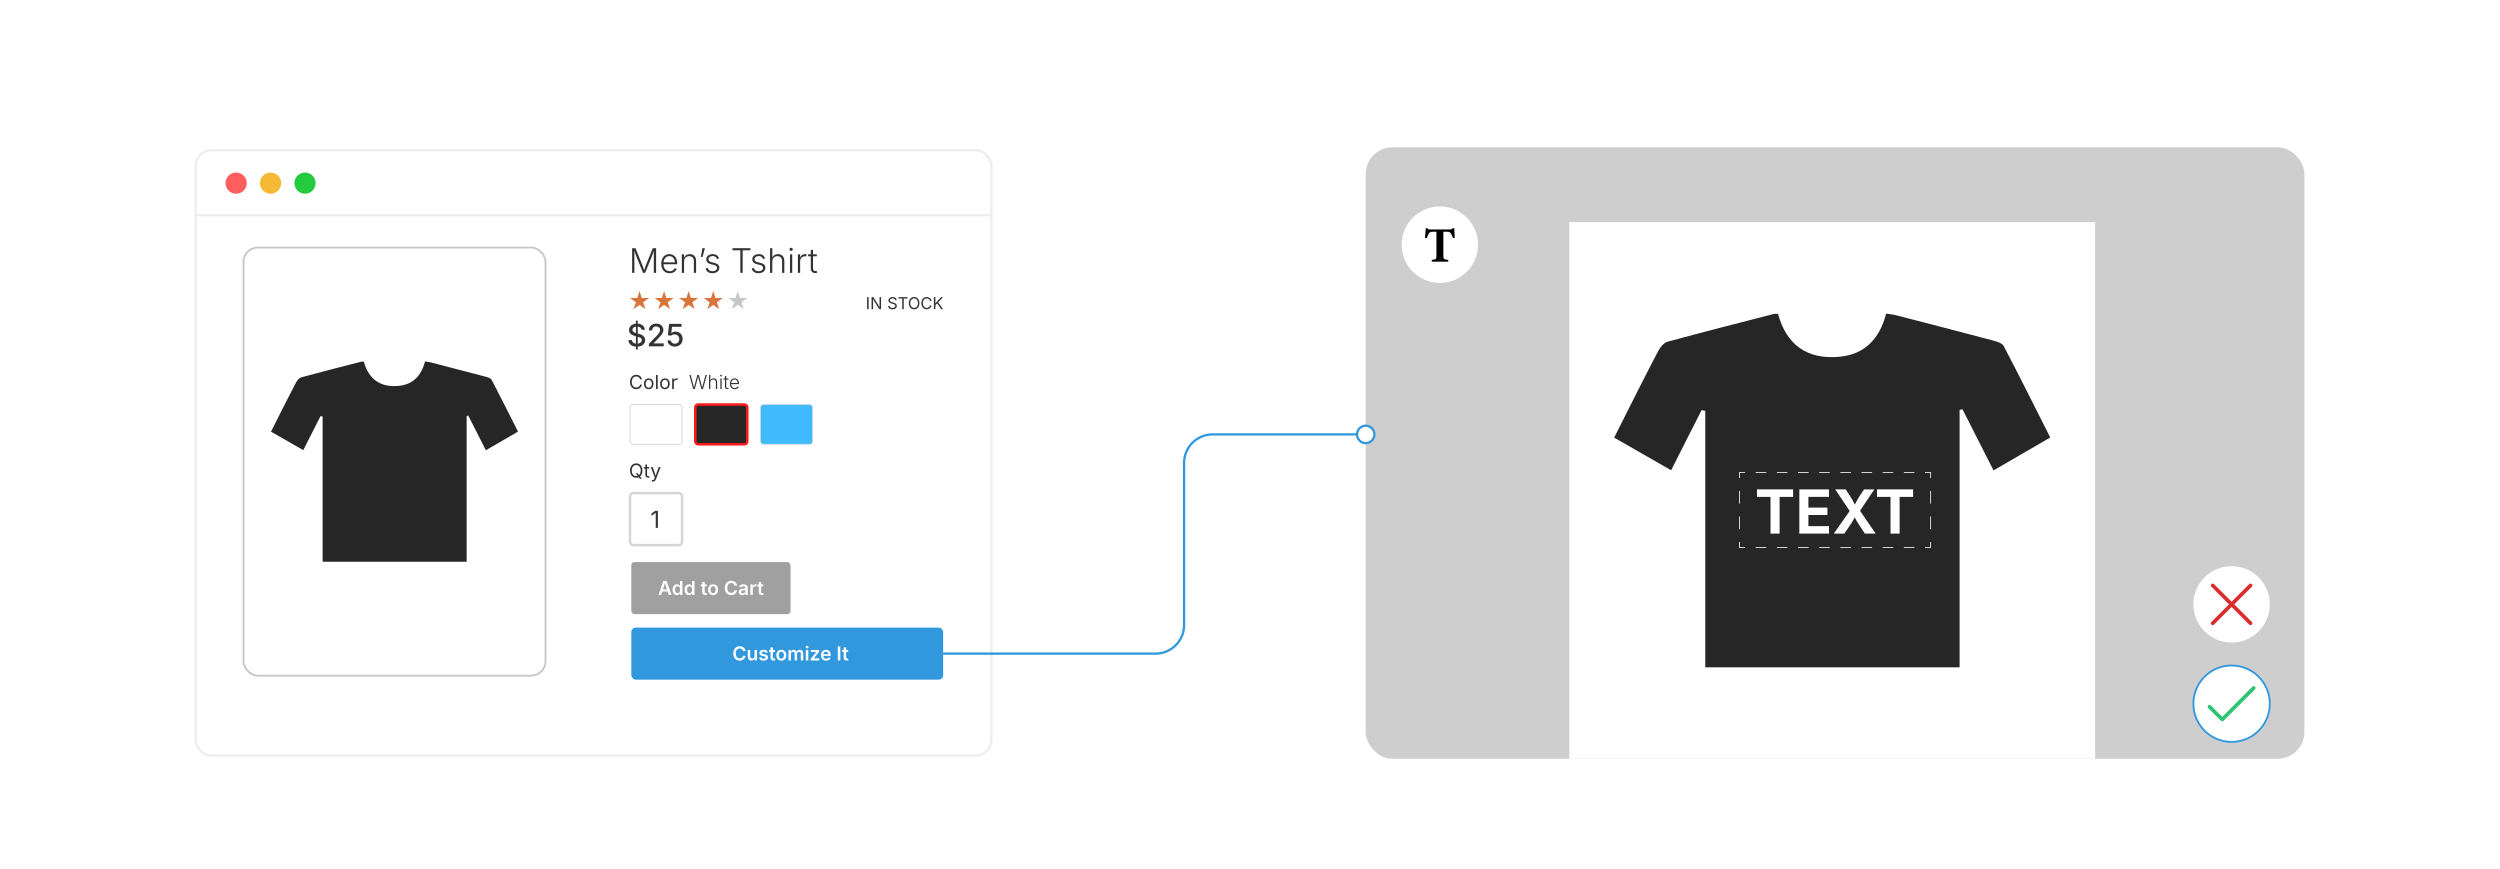 <?xml version="1.0" encoding="UTF-8"?><svg id="_08-Conditional-Logic" xmlns="http://www.w3.org/2000/svg" xmlns:xlink="http://www.w3.org/1999/xlink" viewBox="0 0 860 298.867"><defs><filter id="drop-shadow-1" filterUnits="userSpaceOnUse"><feOffset dx="0" dy="6.366"/><feGaussianBlur result="blur" stdDeviation="5.092"/><feFlood flood-color="#333" flood-opacity=".05"/><feComposite in2="blur" operator="in"/><feComposite in="SourceGraphic"/></filter><filter id="drop-shadow-2" filterUnits="userSpaceOnUse"><feOffset dx="0" dy="6.404"/><feGaussianBlur result="blur-2" stdDeviation="5.123"/><feFlood flood-color="#333" flood-opacity=".09"/><feComposite in2="blur-2" operator="in"/><feComposite in="SourceGraphic"/></filter><filter id="drop-shadow-3" filterUnits="userSpaceOnUse"><feOffset dx="0" dy="7.753"/><feGaussianBlur result="blur-3" stdDeviation="6.203"/><feFlood flood-color="#333" flood-opacity=".09"/><feComposite in2="blur-3" operator="in"/><feComposite in="SourceGraphic"/></filter><filter id="drop-shadow-4" filterUnits="userSpaceOnUse"><feOffset dx="0" dy="6.404"/><feGaussianBlur result="blur-4" stdDeviation="5.123"/><feFlood flood-color="#333" flood-opacity=".09"/><feComposite in2="blur-4" operator="in"/><feComposite in="SourceGraphic"/></filter><filter id="drop-shadow-5" filterUnits="userSpaceOnUse"><feOffset dx="0" dy="6.404"/><feGaussianBlur result="blur-5" stdDeviation="5.123"/><feFlood flood-color="#333" flood-opacity=".09"/><feComposite in2="blur-5" operator="in"/><feComposite in="SourceGraphic"/></filter></defs><g filter="url(#drop-shadow-1)"><rect x="67.291" y="45.313" width="273.751" height="208.241" rx="5.394" ry="5.394" fill="#fff" stroke="#ededed" stroke-miterlimit="10" stroke-width=".796"/><line x1="67.291" y1="67.647" x2="341.042" y2="67.647" fill="none" stroke="#ededed" stroke-miterlimit="10" stroke-width=".796"/><circle cx="81.236" cy="56.63" r="3.652" fill="#ff5d5e" stroke-width="0"/><circle cx="93.08" cy="56.63" r="3.652" fill="#f5b935" stroke-width="0"/><circle cx="104.925" cy="56.63" r="3.652" fill="#24cb3f" stroke-width="0"/></g><path d="M218.869,164.348c-.412,0-.779-.1-1.102-.299-.323-.2-.577-.484-.763-.854s-.278-.81-.278-1.319c0-.511.093-.952.278-1.322s.439-.655.763-.856c.322-.201.689-.301,1.102-.301s.778.1,1.101.301c.321.201.574.486.759.856s.276.811.276,1.322c0,.509-.092.949-.276,1.319s-.438.655-.759.854c-.322.199-.688.299-1.101.299ZM218.869,163.778c.287,0,.546-.073.778-.218.231-.146.416-.36.554-.644.137-.284.205-.63.205-1.041,0-.414-.068-.763-.205-1.047-.138-.284-.322-.498-.554-.644-.232-.146-.491-.218-.778-.218-.289,0-.55.073-.783.22-.233.146-.418.362-.555.646-.138.284-.206.631-.206,1.043,0,.41.068.756.206,1.039.137.282.321.497.555.644.233.147.494.22.783.22ZM218.668,162.775h.642l.537.705.136.188.803,1.068h-.641l-.524-.706-.136-.181-.816-1.074Z" fill="#333" stroke-width="0"/><path d="M223.335,160.665v.498h-1.871v-.498h1.871ZM222.007,159.804h.582v3.54c0,.162.033.28.1.354.065.074.175.111.328.111.036,0,.083-.004.141-.013.057-.009.109-.017.157-.026l.119.492c-.061.021-.129.038-.205.049-.077.011-.152.016-.229.016-.312,0-.557-.083-.731-.248s-.262-.396-.262-.691v-3.585Z" fill="#333" stroke-width="0"/><path d="M224.15,165.593l.148-.505.062.016c.119.03.227.039.324.024.097-.014.185-.062.262-.144.078-.082.146-.209.204-.382l.104-.301-1.382-3.637h.638l.77,2.146c.082.224.151.446.207.667.057.22.116.434.179.641h-.214c.062-.207.122-.421.18-.643.057-.221.126-.442.205-.665l.777-2.146h.634l-1.589,4.158c-.073.192-.161.35-.264.474s-.222.215-.357.275c-.136.059-.289.089-.46.089-.104,0-.192-.007-.269-.022-.075-.015-.128-.03-.158-.045Z" fill="#333" stroke-width="0"/><rect x="216.725" y="169.623" width="17.907" height="17.907" rx="1.105" ry="1.105" fill="#fff" stroke="#d6d6d6" stroke-miterlimit="10" stroke-width=".865"/><path d="M226.311,175.729v5.865h-.736v-5.172h-.039l-1.417,1.051v-.803l1.275-.941h.917Z" fill="#333" stroke-width="0"/><path d="M218.866,133.882c-.412,0-.779-.1-1.103-.299-.322-.2-.576-.484-.76-.854-.185-.37-.277-.81-.277-1.319,0-.511.093-.952.277-1.322.184-.37.438-.655.76-.856.323-.201.69-.301,1.103-.301.243,0,.474.036.69.106.217.071.411.175.584.312s.316.303.433.499c.115.195.194.417.237.665h-.614c-.035-.166-.094-.312-.177-.437s-.185-.231-.305-.317c-.119-.086-.251-.151-.396-.194-.146-.043-.296-.065-.453-.065-.289,0-.551.073-.783.22-.233.146-.418.362-.554.646s-.204.631-.204,1.043c0,.41.068.757.206,1.041.137.284.321.499.555.644s.493.218.78.218c.157,0,.308-.022.453-.066.145-.044.276-.109.396-.194.12-.085.222-.191.305-.317.083-.126.142-.271.177-.435h.614c-.041.246-.119.466-.234.66-.115.194-.26.36-.432.498-.173.138-.368.244-.585.316s-.448.108-.693.108Z" fill="#333" stroke-width="0"/><path d="M223.156,133.895c-.328,0-.615-.078-.862-.233s-.439-.373-.577-.654c-.139-.28-.207-.606-.207-.977,0-.377.068-.707.207-.989.138-.282.33-.5.577-.655s.534-.233.862-.233c.33,0,.619.078.867.233s.441.374.58.655c.138.282.207.611.207.989,0,.371-.069.697-.207.977-.139.281-.332.499-.58.654s-.537.233-.867.233ZM223.156,133.374c.244,0,.444-.062.603-.188.157-.125.273-.29.35-.494.075-.204.112-.424.112-.662,0-.24-.037-.462-.112-.668-.076-.206-.192-.372-.35-.498-.158-.126-.358-.189-.603-.189-.241,0-.439.063-.595.189-.155.126-.271.292-.347.497s-.113.428-.113.67c0,.237.038.458.113.662s.191.368.347.494c.155.125.354.188.595.188Z" fill="#333" stroke-width="0"/><path d="M226.24,128.995v4.822h-.582v-4.822h.582Z" fill="#333" stroke-width="0"/><path d="M228.735,133.895c-.328,0-.615-.078-.862-.233s-.439-.373-.577-.654c-.139-.28-.207-.606-.207-.977,0-.377.068-.707.207-.989.138-.282.33-.5.577-.655s.534-.233.862-.233c.33,0,.619.078.867.233s.441.374.58.655c.138.282.207.611.207.989,0,.371-.069.697-.207.977-.139.281-.332.499-.58.654s-.537.233-.867.233ZM228.735,133.374c.244,0,.444-.062.603-.188.157-.125.273-.29.35-.494.075-.204.112-.424.112-.662,0-.24-.037-.462-.112-.668-.076-.206-.192-.372-.35-.498-.158-.126-.358-.189-.603-.189-.241,0-.439.063-.595.189-.155.126-.271.292-.347.497s-.113.428-.113.67c0,.237.038.458.113.662s.191.368.347.494c.155.125.354.188.595.188Z" fill="#333" stroke-width="0"/><path d="M231.237,133.817v-3.618h.562v.557h.039c.066-.184.186-.331.357-.442.172-.111.365-.167.581-.167.043,0,.094.001.153.003.06.002.106.004.141.006v.586c-.017-.004-.06-.011-.129-.02-.069-.008-.143-.013-.22-.013-.173,0-.328.036-.465.108s-.244.171-.322.297c-.077.126-.116.271-.116.436v2.265h-.582Z" fill="#333" stroke-width="0"/><path d="M238.462,133.817l-1.33-4.822h.469l.857,3.201c.039.145.076.291.112.44.035.149.07.299.104.452.033.152.065.307.096.464h-.059c.03-.158.062-.312.096-.464.033-.152.068-.303.104-.452.037-.149.075-.295.113-.44l.854-3.201h.541l.851,3.201c.039.145.076.291.113.44s.072.299.106.452c.035.152.068.307.101.464h-.067c.032-.158.064-.312.099-.464.033-.152.068-.303.106-.452s.075-.295.111-.44l.854-3.201h.476l-1.336,4.822h-.554l-.877-3.226c-.054-.199-.106-.409-.157-.631s-.1-.469-.146-.741h.097c-.048.259-.096.497-.145.715-.048.218-.102.437-.16.657l-.877,3.226h-.553Z" fill="#333" stroke-width="0"/><path d="M244.345,131.562v2.255h-.439v-4.822h.439v2.048h-.081c.1-.315.256-.542.468-.683.213-.14.456-.21.73-.21.245,0,.461.051.646.154s.331.252.436.448.157.438.157.725v2.34h-.44v-2.307c0-.296-.083-.529-.249-.701s-.389-.257-.667-.257c-.189,0-.36.041-.511.122-.151.081-.271.197-.357.349-.088.152-.132.332-.132.539Z" fill="#333" stroke-width="0"/><path d="M248.031,129.529c-.086,0-.161-.03-.225-.091-.063-.06-.096-.133-.096-.217,0-.086.032-.159.096-.218.063-.06.139-.089.225-.089.089,0,.164.029.227.089.062.059.094.132.094.218,0,.084-.031.157-.094.217-.062.061-.138.091-.227.091ZM247.808,133.817v-3.618h.439v3.618h-.439Z" fill="#333" stroke-width="0"/><path d="M250.578,130.199v.382h-1.722v-.382h1.722ZM249.393,129.338h.44v3.624c0,.179.04.311.12.395.079.084.201.118.365.1.03,0,.067-.003.111-.011.045-.007.086-.016.125-.024l.091.379c-.048.015-.1.027-.157.036-.057.008-.115.014-.173.016-.289.02-.516-.049-.678-.206-.163-.156-.245-.375-.245-.655v-3.653Z" fill="#333" stroke-width="0"/><path d="M252.744,133.895c-.339,0-.632-.079-.879-.238s-.438-.378-.572-.659c-.136-.28-.203-.603-.203-.967,0-.365.066-.688.199-.971.133-.282.318-.504.557-.667.238-.162.516-.243.83-.243.198,0,.39.036.573.108.183.072.348.183.495.33.146.148.262.335.346.562s.126.493.126.799v.191h-2.838v-.378h2.603l-.201.142c0-.259-.044-.491-.133-.696-.088-.205-.215-.367-.378-.485-.164-.119-.361-.178-.593-.178-.229,0-.429.06-.601.181-.171.121-.305.28-.4.479-.097.198-.145.416-.145.653v.227c0,.283.05.53.149.743.099.213.239.378.422.495.183.118.397.177.646.177.168,0,.316-.027.445-.081.128-.054.236-.125.323-.215.088-.089.152-.187.196-.293l.417.133c-.056.151-.146.292-.271.421s-.279.233-.468.312c-.188.079-.403.118-.646.118Z" fill="#333" stroke-width="0"/><rect x="216.725" y="139.157" width="17.907" height="13.663" rx=".965" ry=".965" fill="#fff" stroke="#d6d6d6" stroke-miterlimit="10" stroke-width=".318"/><rect x="239.166" y="139.157" width="17.907" height="13.663" rx=".965" ry=".965" fill="#262626" stroke-width="0"/><rect x="239.166" y="139.157" width="17.907" height="13.663" rx=".965" ry=".965" fill="none" stroke="#ff1a1a" stroke-miterlimit="10" stroke-width=".865"/><rect x="261.607" y="139.157" width="17.907" height="13.663" rx=".965" ry=".965" fill="#40bbff" stroke="#d6d6d6" stroke-miterlimit="10" stroke-width=".241"/><rect x="217.169" y="193.353" width="54.776" height="17.907" rx="1.105" ry="1.105" fill="#a0a0a0" stroke-width="0"/><path d="M226.509,204.655l1.683-4.822h1.097l1.722,4.822h-.948l-.857-2.505c-.084-.259-.172-.552-.262-.878-.091-.327-.191-.698-.302-1.115h.182c-.108.421-.205.795-.293,1.125-.087.329-.17.619-.247.869l-.829,2.505h-.944ZM227.49,203.461v-.696h2.54v.696h-2.54Z" fill="#fff" stroke-width="0"/><path d="M232.849,204.72c-.285,0-.54-.073-.766-.219s-.403-.357-.532-.636c-.13-.278-.194-.616-.194-1.013,0-.401.066-.741.199-1.018.133-.277.312-.487.537-.629.226-.142.476-.213.752-.213.216,0,.393.036.529.108s.246.158.327.257.142.192.183.278h.035v-1.803h.842v4.822h-.825v-.573h-.052c-.043.086-.106.179-.189.278s-.192.184-.328.254c-.136.07-.309.105-.518.105ZM233.079,204.027c.184,0,.339-.049.466-.147s.225-.236.291-.413c.067-.177.101-.383.101-.618s-.033-.439-.099-.613c-.066-.174-.163-.309-.291-.406-.129-.097-.284-.146-.468-.146-.19,0-.349.05-.476.15-.128.101-.224.239-.288.415-.065.176-.098.375-.098.6,0,.224.032.425.098.604.064.178.161.318.289.42.129.103.287.154.475.154Z" fill="#fff" stroke-width="0"/><path d="M236.985,204.72c-.285,0-.54-.073-.766-.219s-.403-.357-.532-.636c-.13-.278-.194-.616-.194-1.013,0-.401.066-.741.199-1.018.133-.277.312-.487.537-.629.226-.142.476-.213.752-.213.216,0,.393.036.529.108s.246.158.327.257.142.192.183.278h.035v-1.803h.842v4.822h-.825v-.573h-.052c-.043.086-.106.179-.189.278s-.192.184-.328.254c-.136.07-.309.105-.518.105ZM237.214,204.027c.184,0,.339-.049.466-.147s.225-.236.291-.413c.067-.177.101-.383.101-.618s-.033-.439-.099-.613c-.066-.174-.163-.309-.291-.406-.129-.097-.284-.146-.468-.146-.19,0-.349.05-.476.15-.128.101-.224.239-.288.415-.065.176-.098.375-.098.6,0,.224.032.425.098.604.064.178.161.318.289.42.129.103.287.154.475.154Z" fill="#fff" stroke-width="0"/><path d="M243.129,201.038v.66h-2.055v-.66h2.055ZM241.588,200.177h.842v3.459c0,.132.027.229.084.29.056.061.147.092.275.092.038,0,.09-.005.153-.014.063-.01.115-.019.153-.028l.133.65c-.093.028-.188.048-.284.06-.098.012-.19.018-.278.018-.348,0-.614-.086-.8-.259-.186-.172-.278-.418-.278-.738v-3.53Z" fill="#fff" stroke-width="0"/><path d="M245.3,204.729c-.352,0-.656-.078-.915-.234s-.459-.375-.601-.654-.212-.604-.212-.976c0-.375.07-.704.212-.985s.342-.5.601-.655.563-.233.915-.233c.354,0,.66.078.92.233.259.155.458.374.6.655s.212.61.212.985c0,.371-.07.696-.212.976s-.341.498-.6.654c-.26.156-.565.234-.92.234ZM245.3,204.047c.196,0,.36-.053.49-.159.131-.105.228-.248.292-.427.063-.179.095-.379.095-.599,0-.222-.031-.422-.095-.602-.064-.179-.161-.322-.292-.427-.13-.105-.294-.159-.49-.159s-.358.053-.486.159c-.129.105-.225.248-.288.425-.063.178-.096.379-.096.604,0,.22.032.42.096.599.063.179.159.321.288.427.128.106.29.159.486.159Z" fill="#fff" stroke-width="0"/><path d="M251.53,204.72c-.423,0-.8-.098-1.133-.295-.332-.196-.594-.479-.786-.848-.191-.369-.288-.812-.288-1.33,0-.52.097-.965.29-1.335.193-.37.456-.653.789-.849.334-.196.71-.294,1.128-.294.264,0,.51.037.739.111.23.075.436.184.615.327s.328.318.445.526c.116.207.193.442.232.705h-.87c-.028-.145-.076-.271-.145-.382-.067-.11-.152-.203-.254-.28s-.216-.135-.343-.175c-.127-.04-.264-.06-.408-.06-.263,0-.496.066-.7.199s-.363.326-.479.58c-.116.253-.174.562-.174.927,0,.369.059.68.175.932.117.252.277.443.48.573.204.129.436.194.694.194.145,0,.28-.02.408-.06.127-.04.242-.098.345-.175s.188-.17.257-.281c.069-.111.116-.238.143-.38h.874c-.033.231-.104.447-.213.649-.108.202-.251.379-.429.532-.177.153-.382.273-.616.359-.234.086-.493.13-.778.13Z" fill="#fff" stroke-width="0"/><path d="M255.329,204.729c-.229,0-.435-.042-.618-.125s-.328-.206-.434-.367-.158-.361-.158-.599c0-.205.038-.374.114-.508.077-.134.181-.241.312-.321.13-.08.277-.14.441-.181s.334-.07.511-.087c.21-.023.38-.044.512-.062.132-.017.229-.045.29-.084.062-.039.092-.099.092-.181v-.016c0-.119-.023-.22-.071-.303-.047-.083-.118-.146-.212-.191-.094-.044-.21-.066-.348-.066-.141,0-.262.022-.364.065s-.186.099-.251.168c-.064.069-.112.144-.143.224l-.779-.159c.071-.213.181-.39.33-.529.148-.139.326-.243.532-.312s.43-.104.672-.104c.17,0,.342.02.516.06.174.04.333.107.478.203.145.095.261.222.35.382.088.16.133.36.133.602v2.417h-.807v-.499h-.032c-.054.102-.128.196-.222.283s-.21.158-.35.21c-.139.053-.303.079-.493.079ZM255.546,204.105c.175,0,.325-.034.451-.104.127-.069.225-.16.295-.273s.105-.237.105-.371v-.427c-.028.021-.075.042-.141.062-.066.019-.14.037-.221.052s-.16.028-.239.039-.146.02-.199.026c-.125.018-.238.045-.34.084-.102.039-.181.094-.237.164-.058.07-.086.161-.086.273,0,.104.026.19.079.261.053.07.125.124.217.16s.197.055.315.055Z" fill="#fff" stroke-width="0"/><path d="M258.125,204.655v-3.618h.815v.605h.039c.064-.209.178-.371.34-.484s.347-.17.554-.17c.047,0,.1.002.158.006.059.004.107.01.148.017v.773c-.034-.011-.09-.021-.168-.029-.077-.009-.154-.013-.229-.013-.155,0-.295.034-.419.101s-.222.159-.291.276c-.07.118-.105.253-.105.406v2.129h-.842Z" fill="#fff" stroke-width="0"/><path d="M262.548,201.038v.66h-2.055v-.66h2.055ZM261.008,200.177h.842v3.459c0,.132.027.229.084.29.056.061.147.092.275.092.038,0,.09-.005.153-.014.063-.01.115-.019.153-.028l.133.65c-.093.028-.188.048-.284.06-.098.012-.19.018-.278.018-.348,0-.614-.086-.8-.259-.186-.172-.278-.418-.278-.738v-3.53Z" fill="#fff" stroke-width="0"/><rect x="217.169" y="215.888" width="107.277" height="17.907" rx="1.546" ry="1.546" fill="#3198dd" stroke-width="0"/><path d="M254.443,227.255c-.423,0-.8-.098-1.133-.295-.332-.196-.594-.479-.786-.848-.191-.369-.288-.812-.288-1.33,0-.52.097-.965.29-1.335.193-.37.456-.653.789-.849.334-.196.71-.294,1.128-.294.264,0,.51.037.739.111.23.075.436.184.615.327s.328.318.445.526c.116.207.193.442.232.705h-.87c-.028-.145-.076-.271-.145-.382-.067-.11-.152-.203-.254-.28s-.216-.135-.343-.175c-.127-.04-.264-.06-.408-.06-.263,0-.496.066-.7.199s-.363.326-.479.58c-.116.253-.174.562-.174.927,0,.369.059.68.175.932.117.252.277.443.48.573.204.129.436.194.694.194.145,0,.28-.02.408-.06.127-.04.242-.098.345-.175s.188-.17.257-.281c.069-.111.116-.238.143-.38h.874c-.033.231-.104.447-.213.649-.108.202-.251.379-.429.532-.177.153-.382.273-.616.359-.234.086-.493.13-.778.13Z" fill="#fff" stroke-width="0"/><path d="M258.471,227.236c-.248,0-.465-.053-.651-.159-.187-.105-.331-.26-.434-.464s-.154-.45-.154-.739v-2.301h.842v2.171c0,.241.062.431.189.569.126.138.299.207.52.207.148,0,.281-.032.397-.097.116-.064.208-.16.273-.285s.099-.274.099-.446v-2.12h.845v3.618h-.799l-.01-.893h.064c-.102.315-.251.55-.45.706-.198.155-.442.233-.731.233Z" fill="#fff" stroke-width="0"/><path d="M262.66,227.265c-.278,0-.524-.04-.738-.12-.213-.08-.389-.196-.525-.35-.137-.153-.226-.338-.267-.556l.786-.149c.05.179.138.312.264.399s.292.131.497.131c.207,0,.371-.042.493-.125.122-.083.183-.186.183-.309,0-.104-.04-.189-.12-.257-.079-.068-.202-.121-.368-.157l-.618-.133c-.341-.073-.596-.194-.764-.362-.169-.168-.253-.385-.253-.65,0-.224.062-.418.185-.583s.294-.291.513-.382c.22-.09.474-.136.763-.136.273,0,.51.039.707.116s.356.186.479.325.207.303.254.491l-.75.148c-.041-.127-.116-.234-.224-.322-.108-.087-.26-.131-.456-.131-.18,0-.329.039-.448.118-.12.079-.18.18-.18.303,0,.106.04.193.119.262.08.069.212.123.396.162l.614.129c.344.074.598.191.764.353.166.162.25.37.25.625,0,.229-.066.43-.198.604-.131.174-.314.31-.548.408-.234.098-.504.147-.808.147Z" fill="#fff" stroke-width="0"/><path d="M266.604,223.573v.66h-2.055v-.66h2.055ZM265.064,222.712h.842v3.459c0,.132.027.229.084.29.056.061.147.092.275.092.038,0,.09-.005.153-.014.063-.01.115-.019.153-.028l.133.65c-.093.028-.188.048-.284.06-.098.012-.19.018-.278.018-.348,0-.614-.086-.8-.259-.186-.172-.278-.418-.278-.738v-3.53Z" fill="#fff" stroke-width="0"/><path d="M268.775,227.265c-.352,0-.656-.078-.915-.234s-.459-.375-.601-.654-.212-.604-.212-.976c0-.375.07-.704.212-.985s.342-.5.601-.655.563-.233.915-.233c.354,0,.66.078.92.233.259.155.458.374.6.655s.212.61.212.985c0,.371-.07.696-.212.976s-.341.498-.6.654c-.26.156-.565.234-.92.234ZM268.775,226.582c.196,0,.36-.053.49-.159.131-.105.228-.248.292-.427.063-.179.095-.379.095-.599,0-.222-.031-.422-.095-.602-.064-.179-.161-.322-.292-.427-.13-.105-.294-.159-.49-.159s-.358.053-.486.159c-.129.105-.225.248-.288.425-.063.178-.096.379-.096.604,0,.22.032.42.096.599.063.179.159.321.288.427.128.106.29.159.486.159Z" fill="#fff" stroke-width="0"/><path d="M271.241,227.19v-3.618h.79l.032.87h-.062c.052-.215.132-.392.241-.527.108-.136.236-.237.382-.303.146-.065.298-.099.458-.099.261,0,.472.082.633.246.16.164.274.406.341.725h-.101c.05-.216.135-.396.255-.539.119-.144.262-.251.427-.324s.342-.108.529-.108c.218,0,.413.048.586.143.172.095.31.233.41.416.102.182.152.408.152.678v2.44h-.841v-2.311c0-.224-.062-.388-.185-.492s-.271-.155-.443-.155c-.134,0-.251.029-.35.087-.1.058-.176.138-.229.241s-.079.222-.079.358v2.271h-.822v-2.349c0-.184-.057-.331-.171-.442s-.262-.167-.44-.167c-.123,0-.235.028-.338.084s-.185.139-.244.249c-.061.11-.091.246-.091.408v2.217h-.842Z" fill="#fff" stroke-width="0"/><path d="M277.629,223.061c-.134,0-.249-.045-.345-.136-.096-.09-.144-.198-.144-.324,0-.129.048-.239.144-.328.096-.09.211-.134.345-.134.136,0,.252.044.348.134.097.089.145.198.145.325s-.048.236-.145.327c-.096.091-.212.136-.348.136ZM277.209,227.19v-3.618h.842v3.618h-.842Z" fill="#fff" stroke-width="0"/><path d="M278.891,227.19v-.537l1.867-2.35v-.029h-1.809v-.702h2.841v.583l-1.779,2.304v.029h1.841v.702h-2.961Z" fill="#fff" stroke-width="0"/><path d="M284.172,227.265c-.364,0-.678-.076-.939-.229-.263-.153-.464-.369-.605-.647s-.212-.606-.212-.983c0-.374.069-.7.209-.98.139-.281.336-.5.592-.659s.556-.238.901-.238c.22,0,.43.036.629.107.2.071.377.181.531.33.154.148.275.338.362.568.087.229.131.503.131.82v.265h-2.957v-.573h2.54l-.396.168c0-.203-.031-.381-.094-.536s-.155-.274-.279-.361-.279-.129-.465-.129-.343.043-.473.131c-.129.087-.228.204-.296.35-.067.146-.102.308-.102.487v.395c0,.229.039.422.116.579.078.158.187.276.327.356.14.08.303.12.488.12.123,0,.234-.018.335-.053s.188-.088.261-.159c.073-.07.128-.156.165-.257l.773.159c-.059.194-.157.364-.298.51s-.315.259-.525.34c-.211.081-.451.121-.721.121Z" fill="#fff" stroke-width="0"/><path d="M289.065,222.369v4.822h-.864v-4.822h.864Z" fill="#fff" stroke-width="0"/><path d="M291.767,223.573v.66h-2.055v-.66h2.055ZM290.227,222.712h.842v3.459c0,.132.027.229.084.29.056.061.147.092.275.092.038,0,.09-.005.153-.014.063-.01.115-.019.153-.028l.133.65c-.093.028-.188.048-.284.06-.098.012-.19.018-.278.018-.348,0-.614-.086-.8-.259-.186-.172-.278-.418-.278-.738v-3.53Z" fill="#fff" stroke-width="0"/><path d="M217.453,93.855v-8.476h1.148l2.366,5.814c.054.125.109.272.168.441.059.168.121.349.188.54.066.192.13.382.191.572.061.19.117.37.17.541h-.204c.053-.163.109-.337.17-.523.062-.186.125-.375.191-.569.065-.193.13-.376.19-.549s.117-.323.17-.452l2.35-5.814h1.149v8.476h-.797v-5.933c0-.201.003-.411.009-.628.006-.218.011-.437.015-.657.003-.22.005-.436.005-.648h.092c-.076.228-.155.458-.236.691-.082.233-.161.46-.239.68-.077.22-.152.426-.225.617s-.137.357-.193.498l-2.201,5.381h-.711l-2.219-5.381c-.057-.14-.12-.303-.19-.489-.07-.186-.145-.388-.222-.606-.078-.218-.158-.444-.239-.68-.082-.235-.166-.472-.253-.711h.097c.004.193.008.398.011.614.004.216.008.435.012.657.004.222.007.436.009.643.002.207.003.397.003.572v5.381h-.773Z" fill="#333" stroke-width="0"/><path d="M230.371,93.992c-.596,0-1.11-.14-1.545-.418-.434-.279-.77-.665-1.007-1.157-.236-.493-.355-1.06-.355-1.701,0-.641.117-1.209.35-1.707.233-.497.56-.887.979-1.172.419-.284.905-.427,1.46-.427.349,0,.684.064,1.007.191.322.127.612.32.87.58s.461.589.608.987c.148.398.222.867.222,1.405v.335h-4.988v-.666h4.573l-.353.25c0-.455-.078-.863-.233-1.223s-.377-.645-.666-.854c-.288-.208-.635-.312-1.04-.312-.402,0-.754.106-1.056.318s-.537.493-.705.842c-.169.349-.254.732-.254,1.149v.398c0,.497.088.932.262,1.306.175.374.422.664.743.87.32.207.698.31,1.135.31.296,0,.557-.047.782-.142s.415-.221.568-.378c.153-.157.269-.329.345-.515l.733.233c-.099.265-.257.512-.475.739-.219.228-.492.411-.822.549-.33.139-.709.208-1.138.208Z" fill="#333" stroke-width="0"/><path d="M235.32,89.891v3.965h-.773v-6.36h.745l.006,1.485h-.119c.174-.554.448-.954.821-1.2.374-.247.802-.37,1.283-.37.433,0,.811.09,1.135.271s.578.443.763.788c.184.345.275.77.275,1.274v4.113h-.768v-4.056c0-.52-.146-.93-.438-1.231-.292-.301-.683-.452-1.172-.452-.334,0-.633.071-.898.213s-.476.347-.629.614c-.153.268-.23.583-.23.947Z" fill="#333" stroke-width="0"/><path d="M241.094,88.383l.523-3.004h.876l-.803,3.004h-.597Z" fill="#333" stroke-width="0"/><path d="M245.07,93.992c-.417,0-.787-.064-1.109-.191s-.588-.312-.797-.557c-.208-.245-.351-.545-.426-.902l.739-.176c.091.383.271.668.543.856.271.188.617.282,1.038.282.481,0,.867-.108,1.158-.324.29-.216.435-.485.435-.808,0-.258-.086-.472-.259-.643-.173-.17-.432-.298-.776-.381l-1.035-.25c-.546-.133-.955-.34-1.226-.623-.271-.282-.407-.638-.407-1.066,0-.356.096-.669.287-.938.191-.27.455-.48.791-.632.336-.151.718-.228,1.146-.228.401,0,.747.062,1.035.185.288.124.526.297.714.521s.329.489.424.796l-.705.182c-.1-.292-.263-.534-.492-.726-.229-.191-.553-.287-.971-.287-.421,0-.768.101-1.041.302-.272.201-.409.46-.409.779,0,.269.092.489.276.66.184.171.471.304.861.398l.973.233c.539.133.941.339,1.209.62s.401.631.401,1.052c0,.364-.101.687-.302.967s-.48.5-.839.66c-.358.16-.771.239-1.237.239Z" fill="#333" stroke-width="0"/><path d="M251.976,86.102v-.723h6.178v.723h-2.679v7.753h-.809v-7.753h-2.69Z" fill="#333" stroke-width="0"/><path d="M260.907,93.992c-.417,0-.787-.064-1.109-.191s-.588-.312-.797-.557c-.208-.245-.351-.545-.426-.902l.739-.176c.091.383.271.668.543.856.271.188.617.282,1.038.282.481,0,.867-.108,1.158-.324.29-.216.435-.485.435-.808,0-.258-.086-.472-.259-.643-.173-.17-.432-.298-.776-.381l-1.035-.25c-.546-.133-.955-.34-1.226-.623-.271-.282-.407-.638-.407-1.066,0-.356.096-.669.287-.938.191-.27.455-.48.791-.632.336-.151.718-.228,1.146-.228.401,0,.747.062,1.035.185.288.124.526.297.714.521s.329.489.424.796l-.705.182c-.1-.292-.263-.534-.492-.726-.229-.191-.553-.287-.971-.287-.421,0-.768.101-1.041.302-.272.201-.409.46-.409.779,0,.269.092.489.276.66.184.171.471.304.861.398l.973.233c.539.133.941.339,1.209.62s.401.631.401,1.052c0,.364-.101.687-.302.967s-.48.5-.839.66c-.358.16-.771.239-1.237.239Z" fill="#333" stroke-width="0"/><path d="M265.668,89.891v3.965h-.773v-8.476h.773v3.601h-.142c.174-.554.448-.954.821-1.2.374-.247.802-.37,1.283-.37.433,0,.812.09,1.138.271s.581.443.765.788c.185.345.276.77.276,1.274v4.113h-.773v-4.056c0-.52-.146-.93-.438-1.231-.292-.301-.683-.452-1.172-.452-.334,0-.633.071-.898.213s-.476.347-.629.614c-.153.268-.23.583-.23.947Z" fill="#333" stroke-width="0"/><path d="M272.147,86.318c-.151,0-.283-.053-.396-.16-.111-.106-.168-.233-.168-.381,0-.152.057-.28.168-.384.112-.104.244-.156.396-.156.155,0,.288.052.398.156.109.104.165.232.165.384,0,.148-.056.275-.165.381-.11.106-.243.16-.398.16ZM271.754,93.855v-6.36h.773v6.36h-.773Z" fill="#333" stroke-width="0"/><path d="M274.474,93.855v-6.36h.751v.99h.057c.129-.326.35-.586.663-.782.312-.195.668-.293,1.066-.293.064,0,.133.001.205.003.071.002.135.005.188.009v.773c-.026-.007-.083-.016-.171-.025-.087-.01-.182-.014-.284-.014-.326,0-.618.07-.876.21-.258.14-.46.332-.605.574-.146.243-.22.521-.22.836v4.079h-.773Z" fill="#333" stroke-width="0"/><path d="M280.993,87.496v.671h-3.026v-.671h3.026ZM278.911,85.982h.773v6.371c0,.315.07.546.211.694.14.148.354.207.643.176.053,0,.118-.007.196-.02.077-.013.15-.027.219-.042l.159.666c-.083.026-.175.047-.275.062s-.202.024-.305.028c-.508.034-.905-.086-1.191-.361-.286-.275-.43-.659-.43-1.152v-6.422Z" fill="#333" stroke-width="0"/><path d="M298.817,102.226v4.125h-.526v-4.125h.526Z" fill="#333" stroke-width="0"/><path d="M299.813,106.35v-4.125h.62l1.678,2.638c.044.068.098.156.16.263.063.107.131.228.204.363.072.135.145.279.214.432h-.074c-.017-.159-.028-.311-.036-.455-.008-.145-.012-.278-.014-.4-.002-.122-.003-.225-.003-.31v-2.53h.526v4.125h-.626l-1.495-2.348c-.068-.108-.137-.221-.206-.336s-.148-.252-.236-.41c-.089-.158-.198-.353-.33-.585h.098c.009.205.018.394.024.567.008.173.014.325.019.454.004.129.007.23.007.304v2.353h-.529Z" fill="#333" stroke-width="0"/><path d="M307,106.422c-.297,0-.555-.048-.773-.144-.219-.096-.39-.23-.514-.403-.123-.173-.193-.375-.21-.605h.54c.015.155.067.283.157.383.091.101.206.175.348.224.141.049.292.074.452.074.187,0,.354-.031.503-.091.148-.061.266-.147.353-.258.087-.11.13-.239.13-.385,0-.133-.037-.241-.111-.324-.075-.083-.174-.151-.298-.205-.124-.053-.26-.1-.407-.141l-.498-.141c-.332-.094-.591-.229-.775-.404-.185-.175-.276-.399-.276-.672,0-.232.062-.436.188-.61.125-.174.295-.31.509-.406.214-.096.454-.144.72-.144.271,0,.512.048.72.144.209.096.373.227.494.392.121.166.186.352.192.561h-.515c-.024-.201-.12-.356-.288-.466s-.375-.165-.62-.165c-.177,0-.332.029-.466.087-.134.059-.238.138-.312.238-.074.101-.111.215-.111.345,0,.144.045.26.135.347.089.088.195.156.318.205.122.049.233.087.333.115l.413.114c.11.029.232.07.366.122s.262.121.384.206c.122.086.222.195.3.327.079.132.118.294.118.486,0,.225-.059.428-.176.609-.117.181-.287.324-.511.429-.224.105-.494.158-.812.158Z" fill="#333" stroke-width="0"/><path d="M309.062,102.69v-.465h3.117v.465h-1.293v3.66h-.526v-3.66h-1.298Z" fill="#333" stroke-width="0"/><path d="M314.451,106.405c-.353,0-.666-.085-.942-.256-.275-.171-.493-.414-.651-.731-.159-.316-.238-.692-.238-1.128,0-.438.079-.814.238-1.131.158-.316.376-.561.651-.732.276-.172.59-.258.942-.258s.667.086.941.258c.275.171.491.416.649.732.157.316.236.693.236,1.131,0,.436-.079.812-.236,1.128-.158.317-.374.56-.649.731-.274.171-.589.256-.941.256ZM314.451,105.918c.246,0,.468-.062.666-.187s.356-.308.474-.551.176-.54.176-.89c0-.354-.059-.653-.176-.896s-.275-.426-.474-.551-.42-.187-.666-.187c-.247,0-.471.063-.67.188s-.357.31-.475.552-.176.54-.176.893c0,.351.059.647.176.889s.275.425.475.551.423.188.67.188Z" fill="#333" stroke-width="0"/><path d="M318.784,106.405c-.353,0-.667-.085-.943-.256-.275-.171-.492-.414-.65-.731-.157-.316-.236-.692-.236-1.128,0-.438.079-.814.236-1.131.158-.316.375-.561.65-.732.276-.172.591-.258.943-.258.208,0,.405.031.591.092.186.061.352.15.499.267.148.117.271.259.37.426s.166.356.203.569h-.525c-.03-.142-.08-.267-.151-.374-.071-.107-.158-.197-.26-.271-.103-.074-.216-.129-.34-.166-.123-.037-.253-.056-.387-.056-.248,0-.471.063-.67.188-.2.125-.357.31-.474.552s-.175.54-.175.893c0,.351.059.647.176.89s.275.426.475.551.422.187.668.187c.134,0,.264-.019.387-.057.124-.038.237-.093.34-.166.102-.073.188-.163.26-.271s.121-.232.151-.373h.525c-.035.21-.102.398-.2.565-.1.166-.223.308-.37.426s-.314.208-.499.27c-.186.062-.384.093-.594.093Z" fill="#333" stroke-width="0"/><path d="M321.255,106.35v-4.125h.526v1.412l-.009.889.009.257v1.567h-.526ZM321.616,105.171v-.562c.094-.129.188-.253.28-.371.094-.118.189-.233.287-.346.098-.113.198-.224.302-.335l1.231-1.332h.689l-1.761,1.888-.027-.002-1.002,1.06ZM323.786,106.35l-1.492-2.098.327-.41,1.788,2.508h-.623Z" fill="#333" stroke-width="0"/><path d="M219.07,119.26c-.577,0-1.077-.091-1.502-.274s-.757-.444-.997-.785c-.24-.34-.372-.745-.396-1.214h1.187c.023.279.114.511.271.694s.361.319.614.409c.252.09.524.135.818.135.327,0,.618-.051.872-.153s.455-.247.604-.435.223-.407.223-.655c0-.224-.064-.408-.194-.552-.129-.143-.304-.262-.522-.357-.22-.095-.469-.179-.749-.251l-.901-.249c-.632-.169-1.124-.419-1.479-.751-.354-.332-.53-.761-.53-1.29,0-.445.119-.835.359-1.168s.566-.592.979-.777c.412-.185.878-.277,1.396-.277.528,0,.993.093,1.396.277s.719.438.948.759c.229.321.35.687.359,1.098h-1.149c-.038-.353-.201-.625-.489-.818-.289-.193-.652-.29-1.091-.29-.311,0-.581.048-.811.145s-.407.23-.533.401-.188.365-.188.583c0,.245.074.443.225.593.15.15.333.27.549.357.216.088.423.158.619.21l.751.197c.245.062.498.146.759.251.261.105.502.242.723.409s.399.375.536.622c.136.247.204.545.204.894,0,.435-.112.823-.336,1.165-.225.342-.55.61-.977.806-.427.195-.941.292-1.546.292ZM218.759,120.229v-9.913h.621v9.913h-.621Z" fill="#333" stroke-width="0"/><path d="M223.224,119.13v-.854l2.62-2.709c.27-.283.494-.533.674-.751.18-.217.315-.426.409-.626.093-.2.14-.415.14-.642,0-.259-.06-.482-.179-.668-.119-.186-.281-.33-.487-.43-.205-.1-.439-.15-.701-.15-.273,0-.512.056-.715.168-.204.112-.361.27-.472.474-.11.204-.165.443-.165.72h-1.135c0-.47.108-.881.326-1.235s.515-.628.891-.823c.377-.195.807-.293,1.29-.293.49,0,.921.097,1.292.29.371.194.662.455.873.785.21.33.315.704.315,1.122,0,.283-.053.559-.157.829-.105.269-.29.573-.555.912-.264.338-.636.749-1.116,1.232l-1.512,1.58v.062h3.459v1.01h-5.096Z" fill="#333" stroke-width="0"/><path d="M232.158,119.234c-.479,0-.908-.091-1.284-.274s-.676-.435-.898-.756c-.223-.321-.343-.685-.36-1.093h1.15c.017.218.089.412.217.583s.295.305.5.401.431.145.676.145c.294,0,.555-.067.782-.202s.406-.322.536-.562c.13-.24.194-.514.194-.821,0-.311-.067-.59-.202-.836-.135-.247-.319-.439-.554-.578-.235-.138-.505-.207-.809-.207-.234,0-.47.041-.704.122-.235.081-.423.186-.564.313l-1.088-.155.43-3.9h4.263v1.01h-3.273l-.243,2.154h.041c.152-.148.354-.271.606-.368s.521-.145.808-.145c.353,0,.677.063.974.189.297.126.556.305.774.536.22.231.391.503.513.816.123.312.185.655.185,1.028,0,.501-.114.947-.343,1.339-.228.392-.543.7-.944.925-.402.224-.862.336-1.381.336Z" fill="#333" stroke-width="0"/><polygon points="219.996 100.129 220.768 102.506 223.266 102.506 221.245 103.974 222.017 106.35 219.996 104.882 217.974 106.35 218.746 103.974 216.725 102.506 219.224 102.506 219.996 100.129" fill="#d9743b" stroke-width="0"/><polygon points="228.447 100.129 229.22 102.506 231.718 102.506 229.697 103.974 230.469 106.35 228.447 104.882 226.426 106.35 227.198 103.974 225.177 102.506 227.675 102.506 228.447 100.129" fill="#d9743b" stroke-width="0"/><polygon points="236.899 100.129 237.671 102.506 240.17 102.506 238.148 103.974 238.921 106.35 236.899 104.882 234.878 106.35 235.65 103.974 233.629 102.506 236.127 102.506 236.899 100.129" fill="#d9743b" stroke-width="0"/><polygon points="245.351 100.129 246.123 102.506 248.622 102.506 246.6 103.974 247.372 106.35 245.351 104.882 243.33 106.35 244.102 103.974 242.08 102.506 244.579 102.506 245.351 100.129" fill="#d9743b" stroke-width="0"/><polygon points="253.803 100.129 254.575 102.506 257.073 102.506 255.052 103.974 255.824 106.35 253.803 104.882 251.781 106.35 252.553 103.974 250.532 102.506 253.031 102.506 253.803 100.129" fill="#c7c7c7" stroke-width="0"/><rect x="83.767" y="85.163" width="103.888" height="147.26" rx="4.926" ry="4.926" fill="#fff" stroke="#c6c6c6" stroke-miterlimit="10" stroke-width=".637"/><path d="M160.529,193.247h-49.548v-49.95c-.24-.055-.481-.109-.721-.164-1.924,3.801-3.849,7.603-5.934,11.722-3.701-2.121-7.288-4.176-11.097-6.359.985-1.957,1.892-3.772,2.81-5.582,1.928-3.802,3.826-7.621,5.825-11.385.374-.705,1.071-1.529,1.776-1.721,6.877-1.874,13.787-3.628,20.69-5.406.202-.052.43-.007.827-.007,1.636,5.991,5.624,8.904,11.863,8.357,5.016-.439,7.898-3.47,9.203-8.412.645.101,1.276.148,1.88.304,6.333,1.632,12.666,3.266,18.985,4.948.738.196,1.743.506,2.039,1.07,3.063,5.844,6.006,11.752,9.066,17.808-3.693,2.144-7.233,4.199-11.052,6.416-2.067-4.071-4.06-7.996-6.053-11.921l-.559.138v50.144Z" fill="#262626" stroke-width="0"/><g filter="url(#drop-shadow-2)"><rect x="469.803" y="44.254" width="322.906" height="210.359" rx="9.187" ry="9.187" fill="#cecece" stroke-width="0"/><rect x="539.832" y="70.022" width="180.898" height="184.59" fill="#fff" stroke-width="0"/><path d="M674.1,223.151h-87.483v-88.193c-.424-.097-.849-.193-1.273-.29-3.398,6.712-6.796,13.424-10.477,20.696-6.535-3.745-12.868-7.374-19.594-11.228,1.739-3.456,3.34-6.661,4.961-9.856,3.404-6.713,6.755-13.455,10.285-20.102.661-1.244,1.891-2.7,3.135-3.039,12.142-3.31,24.342-6.405,36.53-9.546.357-.092.759-.012,1.46-.012,2.888,10.578,9.929,15.72,20.946,14.755,8.856-.776,13.946-6.127,16.248-14.852,1.138.179,2.253.262,3.319.537,11.182,2.882,22.363,5.766,33.521,8.737,1.302.347,3.078.893,3.6,1.889,5.409,10.319,10.604,20.75,16.008,31.443-6.521,3.786-12.771,7.414-19.513,11.329-3.65-7.188-7.169-14.118-10.688-21.048l-.986.244v88.536Z" fill="#262626" stroke-width="0"/><path d="M604.396,164.527v-2.584h12.432v2.584h-4.647v12.635h-3.126v-12.635h-4.658Z" fill="#fff" stroke-width="0"/><path d="M618.972,177.162v-15.219h10.184v2.584h-7.068v3.677h6.537v2.543h-6.537v3.831h7.089v2.584h-10.204Z" fill="#fff" stroke-width="0"/><path d="M630.821,177.162l6.282-8.938v2.37l-5.792-8.651h3.616l1.665,2.554c.313.483.57.917.771,1.302.2.385.385.756.552,1.113.166.357.352.727.557,1.108h-.828c.205-.381.392-.749.562-1.104.17-.354.357-.725.562-1.113s.463-.824.776-1.307l1.695-2.554h3.534l-5.689,8.478v-2.258l6.139,8.999h-3.697l-2.114-3.187c-.279-.429-.506-.793-.68-1.093s-.33-.584-.47-.853-.301-.57-.485-.904h.49c-.177.327-.337.625-.479.894-.144.269-.304.555-.48.858-.177.303-.408.669-.694,1.098l-2.186,3.187h-3.606Z" fill="#fff" stroke-width="0"/><path d="M645.682,164.527v-2.584h12.432v2.584h-4.647v12.635h-3.126v-12.635h-4.658Z" fill="#fff" stroke-width="0"/><polyline points="664.122 180.028 664.122 181.949 662.2 181.949" fill="none" stroke="#ddd" stroke-miterlimit="10" stroke-width=".32"/><line x1="658.56" y1="181.949" x2="602.132" y2="181.949" fill="none" stroke="#ddd" stroke-dasharray="0 0 3.641 3.641" stroke-miterlimit="10" stroke-width=".32"/><polyline points="600.311 181.949 598.39 181.949 598.39 180.028" fill="none" stroke="#ddd" stroke-miterlimit="10" stroke-width=".32"/><line x1="598.39" y1="175.633" x2="598.39" y2="160.251" fill="none" stroke="#ddd" stroke-dasharray="0 0 4.395 4.395" stroke-miterlimit="10" stroke-width=".32"/><polyline points="598.39 158.053 598.39 156.132 600.311 156.132" fill="none" stroke="#ddd" stroke-miterlimit="10" stroke-width=".32"/><line x1="603.952" y1="156.132" x2="660.38" y2="156.132" fill="none" stroke="#ddd" stroke-dasharray="0 0 3.641 3.641" stroke-miterlimit="10" stroke-width=".32"/><polyline points="662.2 156.132 664.122 156.132 664.122 158.053" fill="none" stroke="#ddd" stroke-miterlimit="10" stroke-width=".32"/><line x1="664.122" y1="162.448" x2="664.122" y2="177.83" fill="none" stroke="#ddd" stroke-dasharray="0 0 4.395 4.395" stroke-miterlimit="10" stroke-width=".32"/><g filter="url(#drop-shadow-3)"><circle cx="495.304" cy="70.022" r="13.142" fill="#fff" stroke-width="0"/><path d="M499.783,67.724c-.188-.785-.563-1.433-.734-1.672-.307-.358-.443-.495-1.449-.495h-1.092v8.018c0,1.433.17,1.536,1.688,1.655v.631h-5.664v-.631c1.45-.119,1.604-.222,1.604-1.655v-8.018h-1.04c-.955,0-1.229.153-1.553.563-.238.324-.478.938-.699,1.621h-.648c.119-1.246.239-2.576.273-3.395h.512c.256.393.46.427.972.427h6.824c.461,0,.699-.103.989-.427h.495c.017.717.085,2.218.17,3.327l-.647.051Z" fill="#000" stroke-width="0"/></g><g filter="url(#drop-shadow-4)"><circle cx="767.669" cy="229.269" r="13.142" fill="#fff" stroke="#3198dd" stroke-miterlimit="10" stroke-width=".64"/><polyline points="760.065 230.309 764.442 234.685 775.273 223.854" fill="#fff" stroke="#2ac473" stroke-linecap="round" stroke-linejoin="round" stroke-width="1.281"/></g><g filter="url(#drop-shadow-5)"><circle cx="767.669" cy="195.091" r="13.142" fill="#fff" stroke-width="0"/><line x1="774.171" y1="188.589" x2="761.167" y2="201.594" fill="none" stroke="#db2c2c" stroke-linecap="round" stroke-linejoin="round" stroke-width="1.281"/><line x1="774.171" y1="201.594" x2="761.167" y2="188.589" fill="none" stroke="#db2c2c" stroke-linecap="round" stroke-linejoin="round" stroke-width="1.281"/></g></g><path d="M469.803,149.434h-52.666c-5.419,0-9.812,4.393-9.812,9.812v55.784c0,5.419-4.393,9.812-9.812,9.812h-73.068" fill="none" stroke="#3198dd" stroke-miterlimit="10" stroke-width=".796"/><path d="M469.803,146.439c1.653,0,2.994,1.341,2.994,2.994,0,1.653-1.341,2.994-2.994,2.994-1.653,0-2.994-1.341-2.994-2.994,0-1.653,1.341-2.994,2.994-2.994Z" fill="#fff" stroke-width="0"/><path d="M469.803,146.041c-1.87,0-3.392,1.522-3.392,3.392s1.522,3.392,3.392,3.392,3.392-1.522,3.392-3.392-1.522-3.392-3.392-3.392,1.87,0,0,0ZM469.803,152.03c-1.432,0-2.596-1.164-2.596-2.596,0-1.432,1.164-2.596,2.596-2.596s2.596,1.164,2.596,2.596c0,1.432-1.164,2.596-2.596,2.596s1.432,0,0,0Z" fill="#3198dd" stroke-width="0"/></svg>